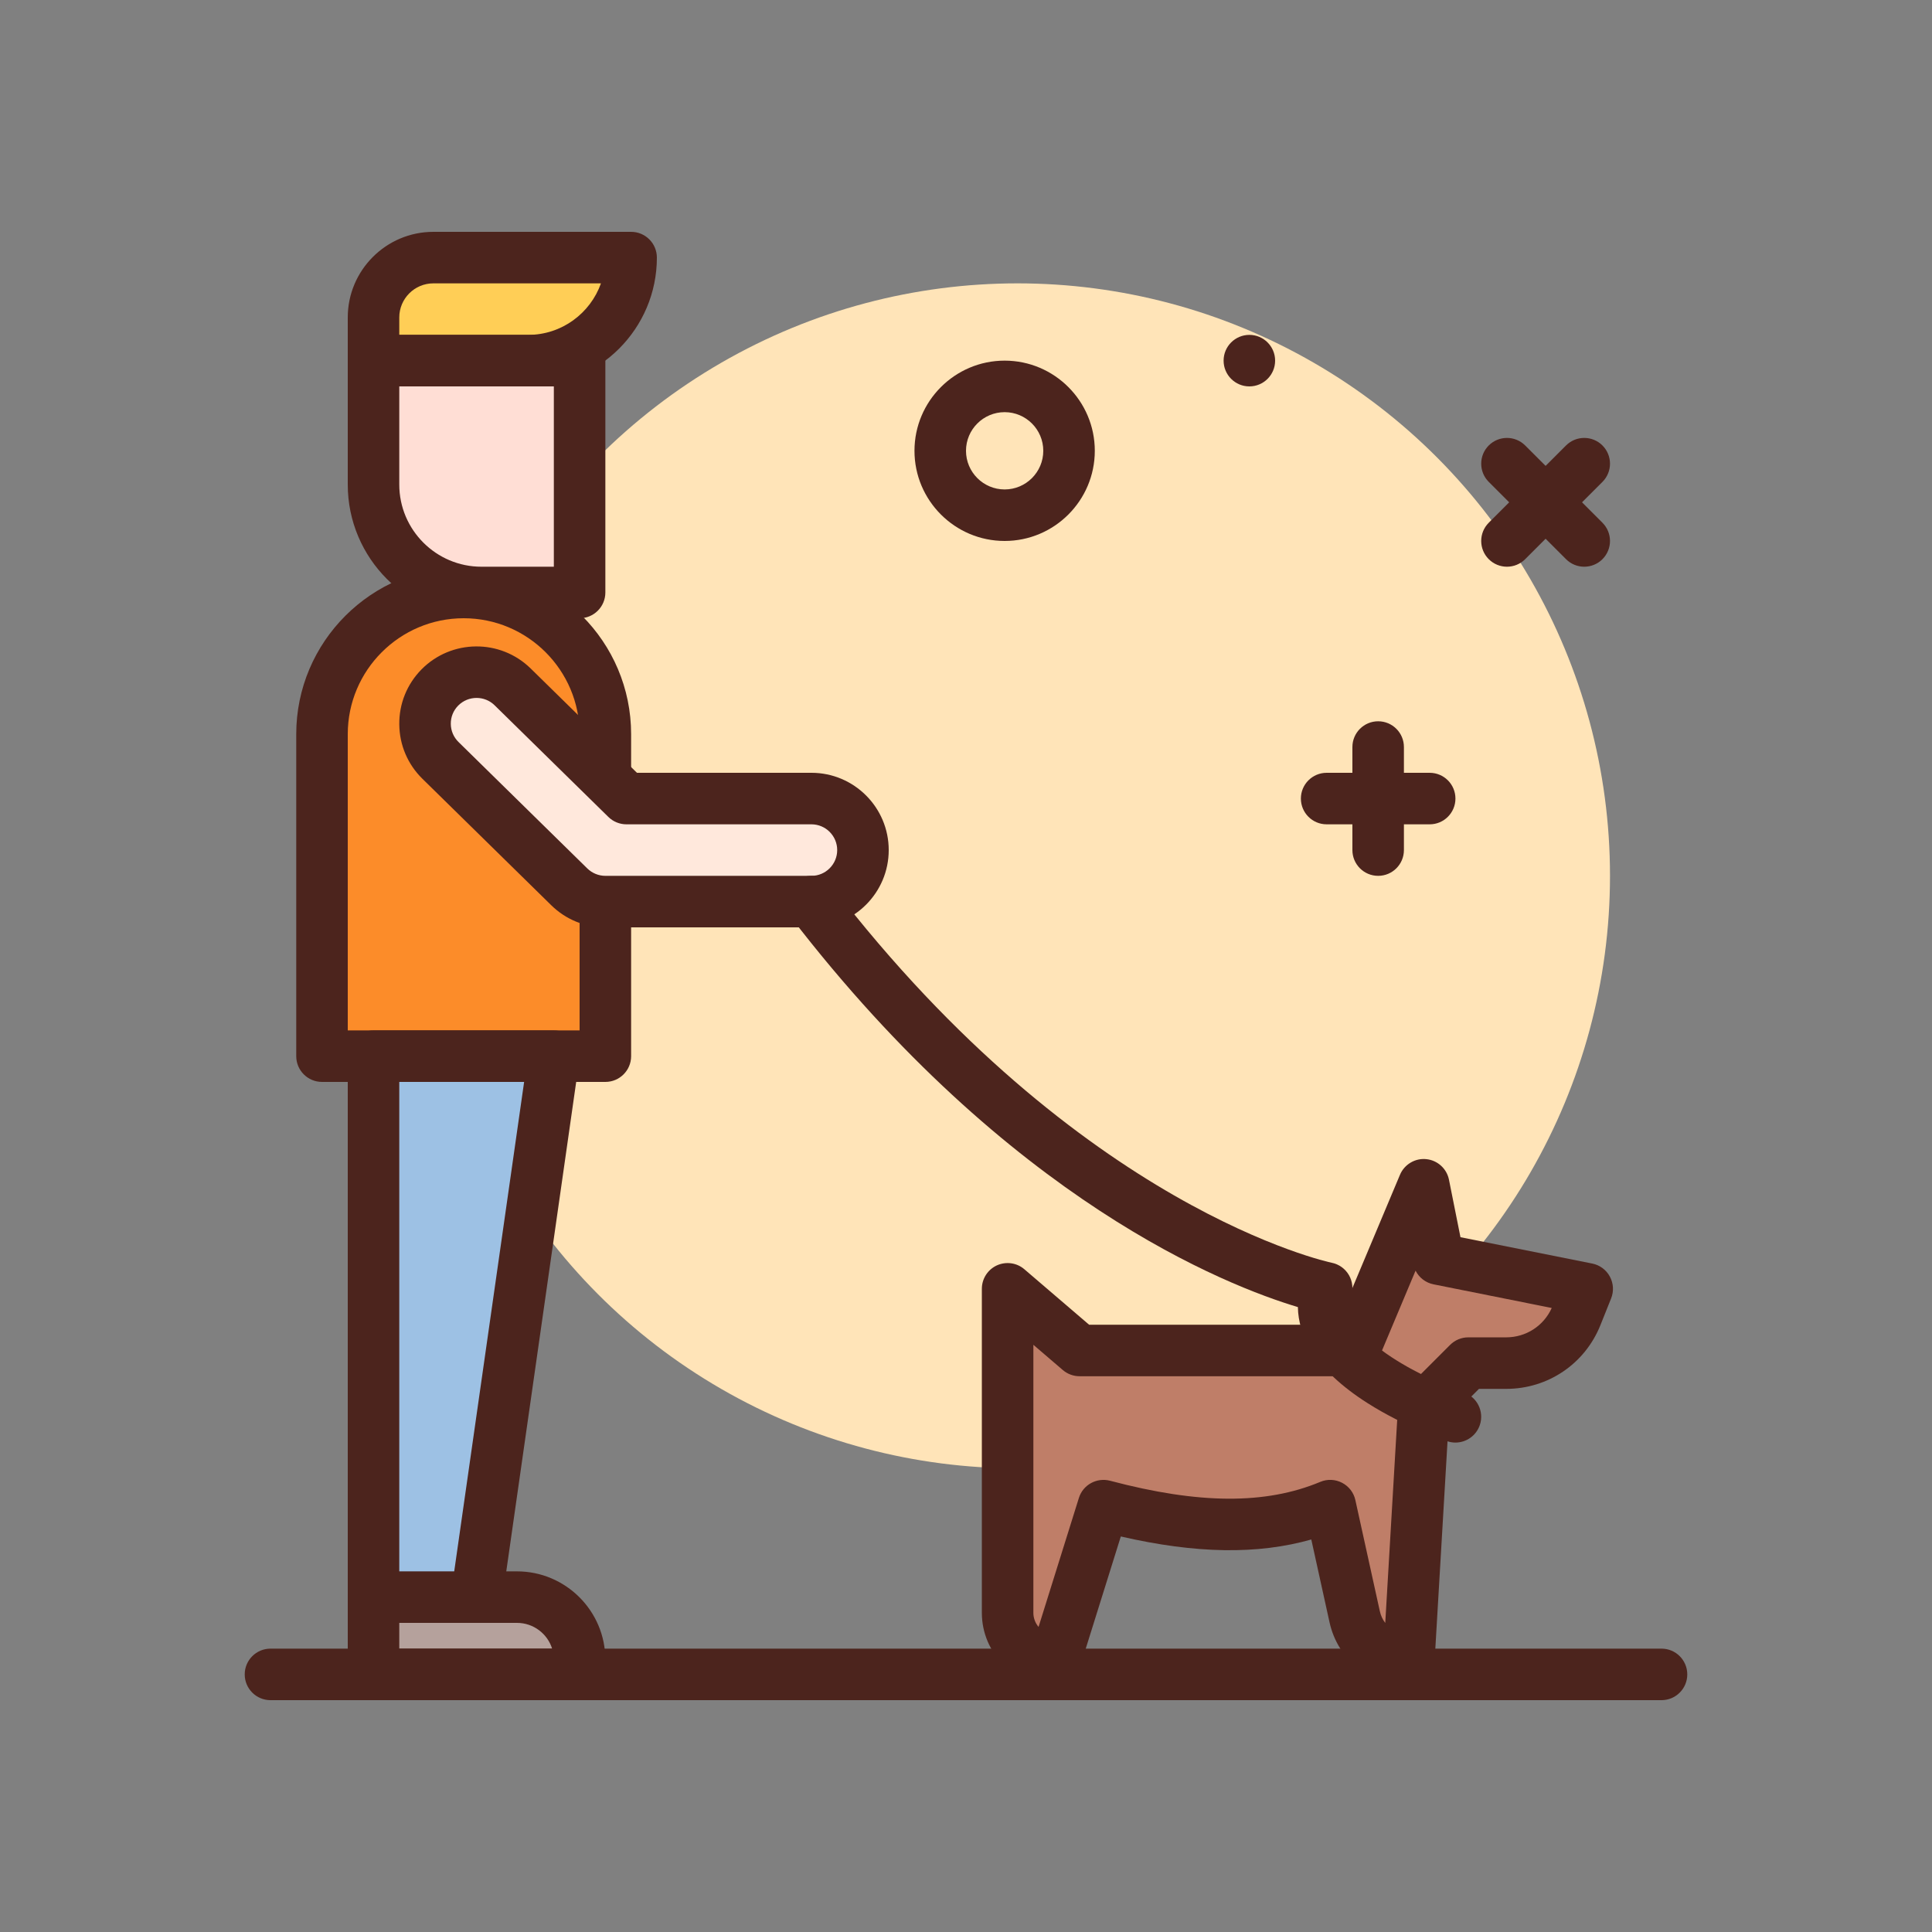 <svg id="pet" enable-background="new 0 0 300 300" height="512" viewBox="0 0 300 300" width="512" xmlns="http://www.w3.org/2000/svg"><rect x="0" y="0" width="300" height="300" fill="#808080" stroke="none"/><g><g><path d="m58 260v-12h22.277c5.37 0 9.723 4.353 9.723 9.723v2.277z" fill="#b5a19c"/><path d="m90 264h-32c-2.211 0-4-1.791-4-4v-12c0-2.209 1.789-4 4-4h22.277c7.567 0 13.723 6.156 13.723 13.723v2.277c0 2.209-1.789 4-4 4zm-28-8h23.734c-.73-2.316-2.902-4-5.457-4h-18.277z" fill="#4c241d"/></g><circle cx="158" cy="136" fill="#ffe4b8" r="92"/><g><path d="m82 56h-24v-6.706c0-5.133 4.161-9.294 9.294-9.294h30.706c0 8.837-7.163 16-16 16z" fill="#ffce56"/><path d="m82 60h-24c-2.211 0-4-1.791-4-4v-6.707c0-7.33 5.965-13.293 13.293-13.293h30.707c2.211 0 4 1.791 4 4 0 11.027-8.973 20-20 20zm-20-8h20c5.215 0 9.664-3.344 11.316-8h-26.023c-2.918 0-5.293 2.375-5.293 5.293z" fill="#4c241d"/></g><g><path d="m90 92h-15.245c-9.253 0-16.755-7.502-16.755-16.755v-19.245h32z" fill="#ffded5"/><path d="m90 96h-15.246c-11.445 0-20.754-9.311-20.754-20.756v-19.244c0-2.209 1.789-4 4-4h32c2.211 0 4 1.791 4 4v36c0 2.209-1.789 4-4 4zm-28-36v15.244c0 7.033 5.723 12.756 12.754 12.756h11.246v-28z" fill="#4c241d"/></g><g fill="#4c241d"><path d="m258 264h-216c-2.211 0-4-1.791-4-4s1.789-4 4-4h216c2.211 0 4 1.791 4 4s-1.789 4-4 4z"/><path d="m198 56c0 2.209-1.791 4-4 4s-4-1.791-4-4 1.791-4 4-4 4 1.791 4 4z"/><path d="m214 136c-2.211 0-4-1.791-4-4v-16c0-2.209 1.789-4 4-4s4 1.791 4 4v16c0 2.209-1.789 4-4 4z"/><path d="m222 128h-16c-2.211 0-4-1.791-4-4s1.789-4 4-4h16c2.211 0 4 1.791 4 4s-1.789 4-4 4z"/><path d="m156 84c-7.719 0-14-6.281-14-14s6.281-14 14-14 14 6.281 14 14-6.281 14-14 14zm0-20c-3.309 0-6 2.691-6 6s2.691 6 6 6 6-2.691 6-6-2.691-6-6-6z"/></g><g><path d="m94 164h-44v-50c0-12.15 9.85-22 22-22 12.15 0 22 9.85 22 22z" fill="#fc8c29"/><path d="m94 168h-44c-2.211 0-4-1.791-4-4v-50c0-14.336 11.664-26 26-26s26 11.664 26 26v50c0 2.209-1.789 4-4 4zm-40-8h36v-46c0-9.926-8.074-18-18-18s-18 8.074-18 18z" fill="#4c241d"/></g><g><path d="m74 248h-16v-84h28z" fill="#9dc1e4"/><path d="m74 252h-16c-2.211 0-4-1.791-4-4v-84c0-2.209 1.789-4 4-4h28c1.16 0 2.262.504 3.023 1.379.758.877 1.102 2.039.938 3.188l-12 84c-.281 1.97-1.969 3.433-3.961 3.433zm-12-8h8.531l10.855-76h-19.386z" fill="#4c241d"/></g><g><path d="m126 140h-32c-2.096 0-4.107-.822-5.604-2.291l-20-19.631c-3.154-3.094-3.201-8.16-.105-11.312 3.098-3.152 8.164-3.199 11.312-.105l17.667 17.339h28.73c4.418 0 8 3.582 8 8s-3.582 8-8 8z" fill="#ffe8dc"/><path d="m126 144h-32c-3.168 0-6.152-1.223-8.406-3.439l-19.996-19.627c-2.289-2.244-3.566-5.246-3.598-8.451s1.188-6.23 3.434-8.52c4.645-4.719 12.25-4.791 16.973-.156l16.499 16.193h27.094c6.617 0 12 5.383 12 12s-5.383 12-12 12zm-51.996-35.627c-1.039 0-2.078.4-2.863 1.197-.746.76-1.152 1.768-1.141 2.836s.438 2.068 1.199 2.814l20 19.633c.742.731 1.762 1.147 2.801 1.147h32c2.207 0 4-1.795 4-4s-1.793-4-4-4h-28.73c-1.047 0-2.055-.412-2.801-1.145l-17.668-17.34c-.778-.763-1.789-1.142-2.797-1.142z" fill="#4c241d"/></g><g><path d="m167.639 209.703h42.497c-.025-.081-.066-.155-.089-.237l.235.191 10.793-25.687 2.308 11.538 23.077 4.615-1.659 4.147c-1.786 4.464-6.109 7.391-10.917 7.391h-5.886l-6.827 6.827.072.059c-.039-.003-.075-.014-.114-.018l-.055.055-2.308 39.231c-4.043 0-7.542-2.813-8.412-6.761l-3.8-17.261c-10.404 4.341-22.434 3.385-35.211 0l-7.508 24.022c-4.074 0-7.378-3.303-7.378-7.378v-50.315z" fill="#bf7e68"/><path d="m218.766 261.816c-5.965 0-11.031-4.07-12.316-9.9l-2.832-12.865c-8.34 2.365-17.922 2.213-29.578-.469l-6.387 20.428c-.52 1.67-2.066 2.807-3.816 2.807-6.273 0-11.375-5.104-11.375-11.377v-50.314c0-1.562.91-2.98 2.328-3.635 1.426-.646 3.094-.416 4.273.598l10.055 8.615h38.488l9.781-23.281c.68-1.621 2.367-2.615 4.086-2.432 1.75.176 3.18 1.473 3.523 3.195l1.785 8.924 20.465 4.094c1.164.232 2.168.973 2.73 2.018.566 1.045.641 2.287.199 3.391l-1.66 4.146c-2.406 6.016-8.148 9.904-14.633 9.904h-4.227l-4.68 4.68-2.219 37.709c-.123 2.114-1.873 3.764-3.99 3.764zm-58.305-52.996v41.619c0 .834.305 1.598.805 2.188l6.262-20.025c.637-2.045 2.766-3.211 4.84-2.674 13.805 3.658 24.172 3.715 32.648.176 1.09-.461 2.332-.404 3.383.143 1.055.547 1.809 1.531 2.062 2.689l3.801 17.26c.148.68.441 1.295.84 1.816l1.98-33.66c.055-.979.473-1.9 1.164-2.594.027-.025.051-.053.078-.076.008-.008.012-.014.02-.02l6.828-6.828c.75-.75 1.766-1.172 2.828-1.172h5.883c3.078 0 5.816-1.777 7.07-4.559l-18.355-3.672c-1.227-.244-2.242-1.043-2.789-2.125l-5.84 13.898c-.488 1.16-1.492 2.023-2.711 2.33-.023.006-.047.012-.066.016-.34.1-.691.152-1.055.152h-42.5c-.953 0-1.879-.342-2.602-.963z" fill="#4c241d"/></g><path d="m226 224.002c-.418 0-.844-.066-1.266-.207-.262-.088-6.535-2.199-12.383-5.92-8.301-5.283-10.742-10.58-10.816-14.912-11.027-3.297-44.793-16.438-78.707-60.523-1.344-1.752-1.02-4.264.734-5.609 1.75-1.352 4.258-1.021 5.609.73 38.637 50.23 77.227 58.439 77.613 58.518 1.125.225 2.098.922 2.676 1.914.574.992.695 2.184.332 3.273-2.258 6.783 13.207 13.51 17.477 14.941 2.094.701 3.223 2.967 2.523 5.061-.562 1.673-2.12 2.734-3.792 2.734z" fill="#4c241d"/><path d="m246 88c-1.023 0-2.047-.391-2.828-1.172l-12-12c-1.562-1.562-1.562-4.094 0-5.656s4.094-1.562 5.656 0l12 12c1.562 1.562 1.562 4.094 0 5.656-.781.781-1.805 1.172-2.828 1.172z" fill="#4c241d"/><path d="m234 88c-1.023 0-2.047-.391-2.828-1.172-1.562-1.562-1.562-4.094 0-5.656l12-12c1.562-1.562 4.094-1.562 5.656 0s1.562 4.094 0 5.656l-12 12c-.781.781-1.805 1.172-2.828 1.172z" fill="#4c241d"/></g></svg>